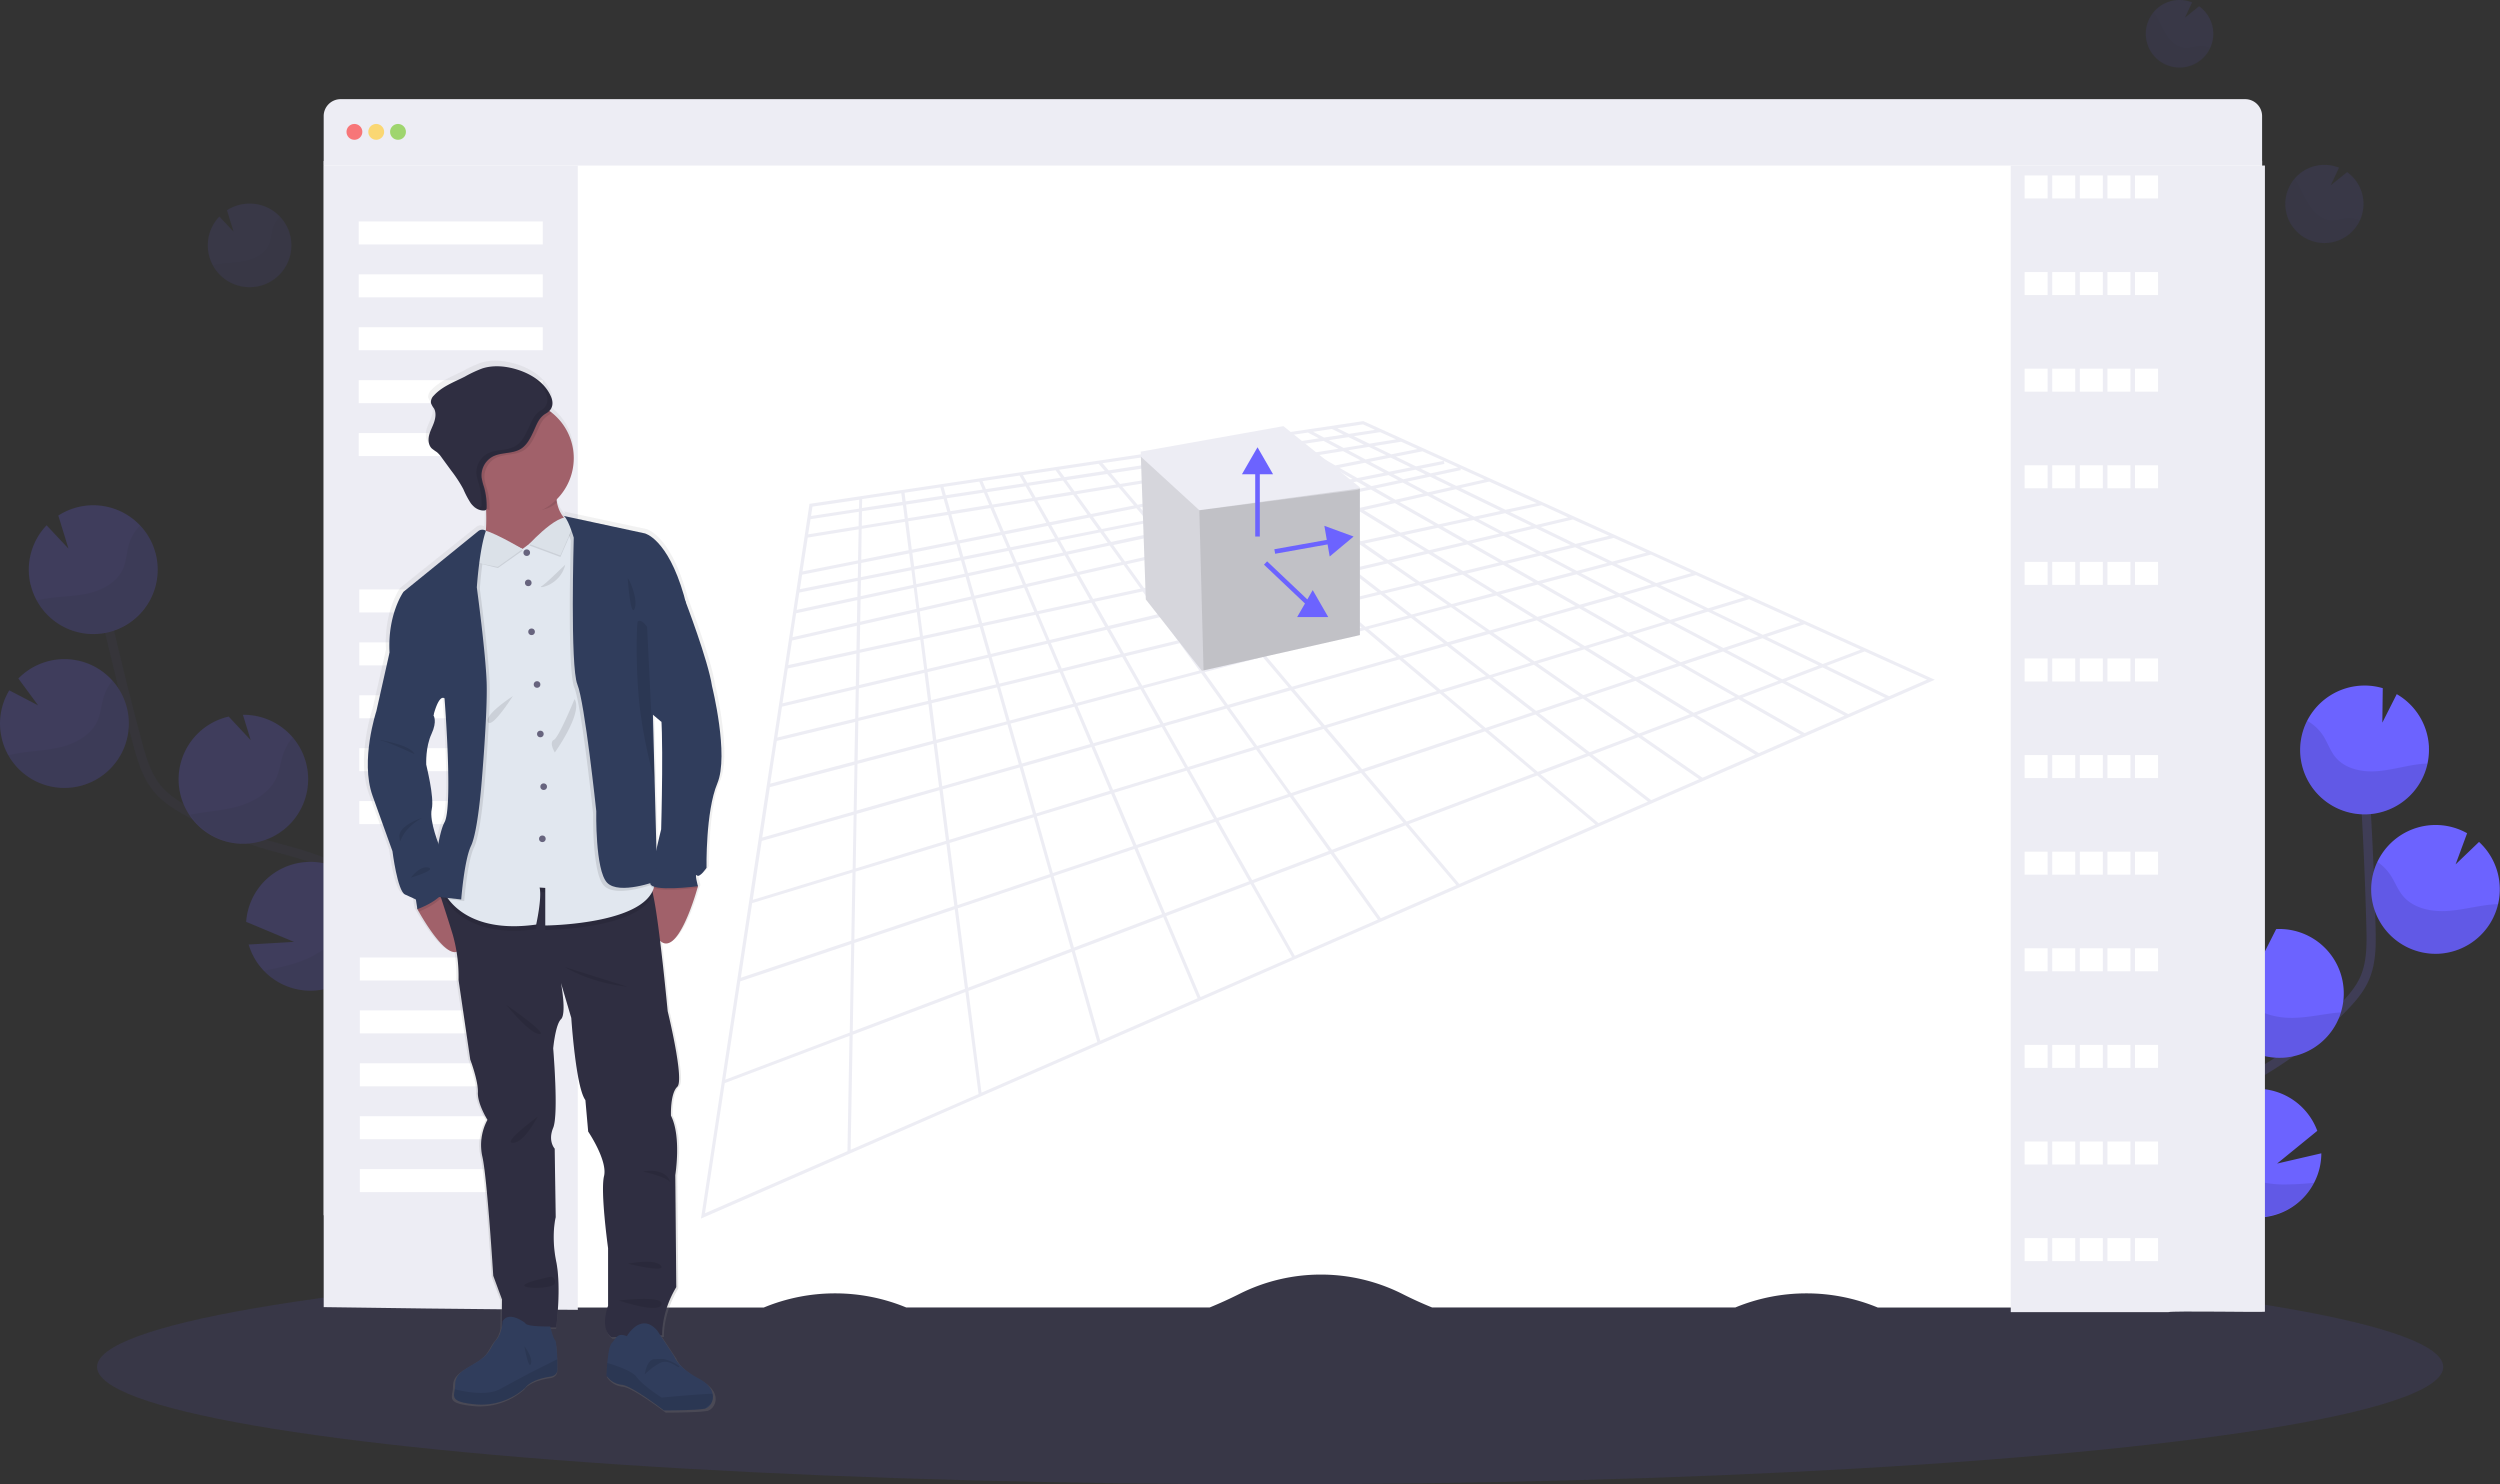 <svg data-name="Layer 1" xmlns="http://www.w3.org/2000/svg" width="1086.87" height="645.26"><rect width="100%" height="100%" fill="#333333" stroke="none"/><defs><linearGradient id="a" x1="1755.38" y1="741.53" x2="1755.38" y2="284.16" gradientTransform="translate(-1462.23)" gradientUnits="userSpaceOnUse"><stop offset="0" stop-color="gray" stop-opacity=".25"/><stop offset=".54" stop-color="gray" stop-opacity=".12"/><stop offset="1" stop-color="gray" stop-opacity=".1"/></linearGradient></defs><path d="M978.35 568.13c5.94-11-.8-24.46-8.54-34.27s-17.18-20-17-32.49c.29-18 19.34-28.55 34.57-38.07a169.08 169.08 0 0031-24.95c3.73-3.82 7.35-7.9 9.53-12.77 3.15-7 3.06-15 2.86-22.69q-1-38.43-3.79-76.78" fill="none" stroke="#3f3d56" stroke-miterlimit="10" stroke-width="4"/><path d="M1055.98 324.71a28 28 0 00-14-22.93l-6.27 12.4.19-15a28 28 0 1020.06 25.55zM1006.05 514.2a28 28 0 111.39-22.57l-17.48 14.23 19.23-4.46a27.66 27.66 0 01-3.14 12.8zM992.23 459.84a28 28 0 01-29.28-26.66 27.65 27.65 0 012.42-12.75 28 28 0 0118-15.51l-.14 11.54 6.34-12.55h.07a28 28 0 112.62 55.94zM1060.19 414.63a28 28 0 1112.38-52.39l-5 13.55 10.18-9.77a27.92 27.92 0 019 19.33 27.34 27.34 0 01-.71 7.71 28 28 0 01-25.85 21.57z" fill="#6c63ff"/><path d="M1052.21 332.17c-6.46.71-12.74 2.72-19.23 3.13s-13.6-1.16-17.71-6.2c-2.21-2.71-3.31-6.15-5.18-9.11a19.94 19.94 0 00-7.05-6.64 28 28 0 1052.34 18.59c-1.06.04-2.12.12-3.17.23zM1060.19 414.63a28 28 0 01-26.63-39.94 20.7 20.7 0 015.63 5.64c2 3 3.2 6.49 5.55 9.25 4.35 5.13 11.8 6.81 18.56 6.49s13.28-2.22 20-2.84c.93-.08 1.88-.15 2.82-.17a28 28 0 01-25.93 21.57zM992.23 459.84a28 28 0 01-29.28-26.66 27.65 27.65 0 012.42-12.75 22.75 22.75 0 015.92 5.69c2.17 3.07 3.53 6.6 6.07 9.44 4.72 5.26 12.66 7.11 19.82 6.94 6.94-.15 13.61-1.85 20.5-2.38a28 28 0 01-25.45 19.72zM1006.05 514.2a28 28 0 01-51-22.84 27.93 27.93 0 016.14 5.48c2.66 3.25 4.42 6.92 7.5 9.95 5.72 5.61 15 7.93 23.19 8.15a121.6 121.6 0 0014.17-.74z" opacity=".1"/><ellipse cx="552.2" cy="594.27" rx="510" ry="51" fill="#6c63ff" opacity=".1"/><g opacity=".1"><path d="M90.85 110.99a18.18 18.18 0 014.51-16.85l6.18 6.57-2.87-9.31a18.18 18.18 0 11-7.82 19.59z" fill="#6c63ff"/><path d="M94.57 114.95c4.15-.74 8.44-.64 12.55-1.58s8.27-3.21 9.9-7.1c.88-2.1.94-4.44 1.56-6.63a12.89 12.89 0 013.18-5.43 18.19 18.19 0 11-29.21 21.17c.67-.16 1.34-.31 2.02-.43z" opacity=".1"/></g><g opacity=".1"><path d="M939.01 2.72a14.71 14.71 0 0114-1.67l-3.09 6.61 6.13-4.94a14.68 14.68 0 11-17 0z" fill="#6c63ff"/><path d="M937.16 6.7c1.8 2.89 3 6.13 4.94 8.94s4.89 5.24 8.3 5.29c1.83 0 3.61-.62 5.43-.81a10.56 10.56 0 015 .75A14.69 14.69 0 11936.2 5.31c.35.45.67.91.96 1.39z" opacity=".1"/></g><g opacity=".1"><path d="M1000.67 74.83a17 17 0 0116.2-1.93l-3.57 7.65 7.1-5.73a17 17 0 11-19.73 0z" fill="#6c63ff"/><path d="M998.52 79.43c2.09 3.35 3.48 7.11 5.73 10.36s5.65 6.06 9.6 6.13c2.13 0 4.18-.73 6.3-.95a12.15 12.15 0 015.81.88 17 17 0 11-28.52-18c.38.5.74 1.03 1.08 1.58z" opacity=".1"/></g><g opacity=".2"><path d="M156.44 465.94c-8.79-8.87-6.13-23.7-1.47-35.29s10.84-24 7.12-36c-5.34-17.14-26.61-21.94-43.9-26.77a168.59 168.59 0 01-36.75-15.15c-4.66-2.6-9.28-5.5-12.75-9.56-5-5.84-7.17-13.53-9.15-21q-9.89-37.14-18-74.72" fill="none" stroke="#3f3d56" stroke-miterlimit="10" stroke-width="4"/><path d="M13.31 254.31a28 28 0 016.94-25.95l9.51 10.13-4.41-14.35a28 28 0 11-12 30.17zM114.68 422.01a28 28 0 10-7.66-21.24l20.79 8.71-19.71 1.15a27.72 27.72 0 006.58 11.38zM112.6 365.96a28 28 0 00-7-55.2l3.39 11-9.55-10.22h-.07a28 28 0 1013.27 54.4zM34.64 341.75a28 28 0 10-26.66-46.77l8.57 11.65-12.52-6.51a27.91 27.91 0 00-3.22 21.1 27.54 27.54 0 002.85 7.2 28 28 0 0030.98 13.33z" fill="#6c63ff"/><path d="M19.03 260.4c6.4-1.14 13-1 19.33-2.43s12.73-4.94 15.24-10.93c1.36-3.23 1.45-6.84 2.4-10.21a20.07 20.07 0 014.89-8.36 28 28 0 11-45 32.6c1.06-.25 2.1-.44 3.14-.67zM34.64 341.75a28 28 0 0014.28-45.83 20.69 20.69 0 00-3.81 7c-1.06 3.44-1.24 7.12-2.71 10.44-2.74 6.15-9.41 9.86-16 11.47s-13.37 1.61-20 2.91c-.92.19-1.84.39-2.76.64a28 28 0 0031 13.37zM112.6 365.96a28 28 0 0014.65-45.39 22.58 22.58 0 00-4.07 7.13c-1.22 3.56-1.53 7.33-3.17 10.77-3 6.37-10.14 10.39-17 12.25-6.7 1.81-13.58 2.06-20.34 3.5a28 28 0 0029.93 11.74zM114.68 422.01a28 28 0 0042.52-36.31 27.5 27.5 0 00-4.35 7c-1.64 3.86-2.28 7.88-4.39 11.65-3.9 7-12.11 11.84-19.94 14.37a122.41 122.41 0 01-13.84 3.29z" opacity=".1"/></g><path d="M983.44 69.98l-.22 498.29c-35 0 0 0-35.34.18H816.37l-.4-.16a81.06 81.06 0 00-61.23 0l-.33.14H622.62q-6.66-2.7-13-5.92a78.73 78.73 0 00-70.74 0q-6.39 3.21-13 5.92H393.99l-.33-.14a81.06 81.06 0 00-61.23 0l-.4.16H200.54a177 177 0 01-59.81-40.18V69.98z" fill="#fff"/><path d="M983.44 50.49v21.49H140.72V50.49a7.37 7.37 0 017.38-7.38h827.94a7.37 7.37 0 017.4 7.38z" fill="#ededf4"/><circle cx="154.08" cy="57.33" r="3.45" fill="#fa5959" opacity=".8"/><circle cx="163.56" cy="57.33" r="3.45" fill="#fed253" opacity=".8"/><circle cx="173.03" cy="57.33" r="3.45" fill="#8ccf4d" opacity=".8"/><path d="M251.2 71.98v497.47s-45-.18-110.47-1.18V71.98zM984.67 71.98v498.29c-.42.31-40.24-.46-42 .18h-68.5V71.98z" fill="#ededf4"/><path fill="#fff" d="M155.96 96.27h80v10h-80zM155.96 119.27h80v10h-80zM155.96 142.27h80v10h-80zM155.96 165.27h80v10h-80zM155.96 188.27h80v10h-80zM156.2 256.27h80v10h-80zM156.2 279.27h80v10h-80zM156.2 302.27h80v10h-80zM156.2 325.27h80v10h-80zM156.2 348.27h80v10h-80zM156.43 416.27h80v10h-80zM156.43 439.27h80v10h-80zM156.43 462.27h80v10h-80zM156.43 485.27h80v10h-80zM156.43 508.27h80v10h-80zM880.2 76.27h10v10h-10zM892.2 76.27h10v10h-10zM904.2 76.27h10v10h-10zM916.2 76.27h10v10h-10zM928.2 76.27h10v10h-10zM880.2 118.27h10v10h-10zM892.2 118.27h10v10h-10zM904.2 118.27h10v10h-10zM916.2 118.27h10v10h-10zM928.2 118.27h10v10h-10zM880.2 160.27h10v10h-10zM892.2 160.27h10v10h-10zM904.2 160.27h10v10h-10zM916.2 160.27h10v10h-10zM928.2 160.27h10v10h-10zM880.2 202.27h10v10h-10zM892.2 202.27h10v10h-10zM904.2 202.27h10v10h-10zM916.2 202.27h10v10h-10zM928.2 202.27h10v10h-10zM880.2 244.27h10v10h-10zM892.2 244.27h10v10h-10zM904.2 244.27h10v10h-10zM916.2 244.27h10v10h-10zM928.2 244.27h10v10h-10zM880.2 286.27h10v10h-10zM892.2 286.27h10v10h-10zM904.2 286.27h10v10h-10zM916.2 286.27h10v10h-10zM928.2 286.27h10v10h-10zM880.2 328.27h10v10h-10zM892.2 328.27h10v10h-10zM904.2 328.27h10v10h-10zM916.2 328.27h10v10h-10zM928.2 328.27h10v10h-10zM880.2 370.27h10v10h-10zM892.2 370.27h10v10h-10zM904.2 370.27h10v10h-10zM916.2 370.27h10v10h-10zM928.2 370.27h10v10h-10zM880.2 412.27h10v10h-10zM892.2 412.27h10v10h-10zM904.2 412.27h10v10h-10zM916.2 412.27h10v10h-10zM928.2 412.27h10v10h-10zM880.2 454.27h10v10h-10zM892.2 454.27h10v10h-10zM904.2 454.27h10v10h-10zM916.2 454.27h10v10h-10zM928.2 454.27h10v10h-10zM880.2 496.27h10v10h-10zM892.2 496.27h10v10h-10zM904.2 496.27h10v10h-10zM916.2 496.27h10v10h-10zM928.2 496.27h10v10h-10zM880.2 538.27h10v10h-10zM892.2 538.27h10v10h-10zM904.2 538.27h10v10h-10zM916.2 538.27h10v10h-10zM928.2 538.27h10v10h-10z"/><path d="M592.69 183.07l-31.57 4.72-65.15 9.73-143.53 21.45-.51.07-47 309.5-.19 1.23 535-233.62 1.42-.62zm216.23 99.37l-16.48 6.24-24.3-11.81 16.35-5.49zm-261.37-86.52l.54-.08 6 3.71-4.09.66-7.28 1.17-5.57-3.85 8.54-1.3zm-5.11 6.92l5.29 3.66 2.67 1.85-2.67.53-2 .4-5.29 1.05-7.66-5.93 9.06-1.46zm8.34-1.35l5.15-.84 8.09 5-11.75 2.34-2.59-1.79-5.29-3.66zm22.87-3.7l10.24-1.65 7.63 4-11 2.19-4.1-2.34-3.64-2.08zm9.68 7.75l4.71 2.69-1.08.22-11.87 2.36-7.37-4.53 12.54-2.49zm-33.89 11.81l10.81-2.16 1.6 1.12.37.25 2.31 1.6-11 2.37-3.09-2.44-.23-.19zm12.69-2.53l12.69-2.53 3 1.84.56.34.86.53-12.8 2.77-2.12-1.47-.38-.27zm-40.69 76.69l-24.88 6.56-7.21-12.75 23.51-5.69zm-9.4-13.11l-23.4 5.68-6-10.63 21.64-5.12.46-.11 5.73 8v.07zm75.53-44.33l2.3 1.6-5.7 1.23-6.73 1.44-.72.16-1.83-1.42-2.12-1.65-9-7 11.75-2.68 8.42 5.83zm-41.36-1.6l1.54-.35 14.34-3.27 8.92 6.91 2.12 1.65 1.9 1.47-16.88 3.65-2.39-2-1.62-1.36-7-5.88zm30.23 7.51l1.55 1.2.54.42 7.66 5.93-17.3 4.1-9.45-8zm-20 2.92l-5.47 1.18h-.1l-28.67 6.2-1.19.26-8.78-10.35 9.65-2.2 22.56-5.14zm-34.2 8.8l27.56-6 2.37-.51 5.59-1.21 9.49 8-6.34 1.5-2.33.55-28.82 6.82-7.52-8.86-.23-.27zm15.34 20.51l-14.7 3.56-9.4 2.28-7.31-10.17 16.39-3.88 6.7-1.58zm-14.67 5l15.67-3.79 9.42 11.11-24.72 6.52-.42.11-8.52-11.87zm7.86-15.12l29-6.86 2.33-.55 6.45-1.53 10.68 9-4.65 1.13-9 2.17-26.54 6.44zm39.47-9.34l17.35-4.1 3.65 2.83 7.62 5.91-7.62 1.85-10.33 2.5zm21-3l-1.93-1.5 1.93-.46 12-2.83 12.18 8.43-14.82 3.59zm0-3.38l-3.33.79-8.3-6.43-1.45-1.1 3.68-.8 9.36-2h.17l10.28 7.12zm-28.83-19l-7.43-5.74 11.12-2.39 7.9 5.47zm-1.74.4l-12.93 2.95-2 .45-.86.2-7.12-6 8-1.72 2-.43 5.52-1.19zm-17.48 4l-21.39 4.86-10.62 2.42-5.74-6.75 16.12-3.47 14.42-3.11zm-33.48 7.63l-12.16 2.77-8.46 1.93-5.12-7.13 13.3-2.86 6.67-1.48zm-12.11 4.18l13.11-3 8.73 10.31-21.47 4.65-.6.13-7.45-10.38zm22.84 8.5l1.82 2.14 5.95 7-5.72 1.41-17.23 4-7-9.78zm19.6 20.95l24.58-6 10.65-2.59 5.24-1.27 10.68 9 .8.67-.8.21-41.76 11zm51.16-2.62l-9-7.6 9-2.18 9-2.19 11.84 9.19-18.41 4.86zm10.73-12.39l14.94-3.62 12.48 8.64-15.63 4.12zm16.74-4.05l17.16-4.16 13.12 8.06-17.85 4.76zm-1.52-1.06l-12.16-8.42 16-3.79 13.16 8.09zm-13.71-9.48l-10.24-7.09 15.33-3.31 10.83 6.6zm-11.79-8.16l-.47-.33-13.84-9.58 13.66-3.12.18.11 15.65 9.63zm-15.85-11l-7.87-5.45 13-2.8 8.41 5.17zm-27.36-6l3.33 2.57-4.1.88-2 .43-9.32 2-4.1-3.45 5-1 1.84-.36h.08l6.45-1.29 2-.39.54.43zm-27 4.6l9.11-1.82 4.13 3.48-13.12 2.83-17.12 3.75-3.47-4.09zm-18.51 8.5l-5.75 1.24-14.13 3-3.21-4.48 17.17-3.43 2.43-.48zm-21.35 4.6l-18 3.87-2.77-4.88 17.52-3.5zm.88 1.22l5.13 7.15-19 4.33-4.28-7.57zm6 8.36l7.44 10.36-20.68 4.48-5.92-10.47zm8.32 11.59l1.31 1.79 5.71 8-.53.12-21.41 5.07-5.93-10.49zm-9.58 27.2l-25.63 6.29-4.69-11.09 24.3-5.75zm.7 1.25l7.23 12.77-27.22 7.27-5.79-13.7zm7.93 14l8.61 15.24-29.1 8.28-6.9-16.22zm1.38-.36l25-6.6 10.23 14.23-26.63 7.58zm26.47-7l25.27-6.6 11.28 13.29-26.41 7.51zm26.78-7l40.77-10.76 2.09-.55 13.79 11.71-45.42 12.92zm44.46-11.77l18.52-4.83 14.3 11.08-19 5.41zm20.18-5.32l15.74-4.15 15.14 10.49-16.61 4.72zm17.49-4.51l18-4.74 16 9.83-18.87 5.37zm19.85-5.25l16.1-4.24 16.39 9.35-16.53 4.7zm-1.62-1l-13.07-8 15.69-3.84 13.37 7.63zm-14.72-9.06l-13.15-8.08 15-3.55 13.75 7.84zm-14.81-9.11l-10.79-6.58 14.68-3.18 11 6.27zm-12.46-7.66l-15.86-9.75 13.47-3.07 17 9.68zm-17.54-10.79h-.06l-8.35-5.13 8.32-1.79 4.82-1 8.63 4.93zm-.06-8.35l-4.48 1h-.1l-5.47 1.22-.63-.39-.58-.36-3.15-1.94 11.54-2.3 1.51-.3 4.35 2.48zm-18.1-1.19l-12.54 2.5-6.73-4.67 11.9-2.36zm-14.42 2.87l-10.67 2.13-.31-.24-2-1.55-3.86-3 3.86-.77 2-.4 4.24-.84zm-13 2.09l.52.4-.52.1-14.78 2.95-5.78-4.87 14.9-3zm-16.5 3.79l-8 1.61-21.17 4.22-3.15-3.71-1.31-1.46 1.18-.23 19-3.78 7.67-1.53zm-32.31 4.34l1.53 1.8-1.45.29-18 3.6-3.8-5.3 18.89-3.75zm-19.42 6l-17.35 3.46-3.08-5.44 16.63-3.31zm-18.78 3.75l-19.4 3.87-2.36-5.6 18.67-3.7zm.72 1.26l2.77 4.9-20.09 4.33-2.25-5.33zm3.48 6.16l4.3 7.59-21.15 4.82-3.4-8.05zm5 8.84l5.91 10.45-22.78 4.93-4.44-10.52zm6.62 11.71l5.92 10.5-24.13 5.71-4.76-11.26zm-14.3 28.93l-25.78 6.25-3.3-11.58 24.38-5.77zm.54 1.29l5.8 13.72-27.6 7.28-4.17-14.71zm6.34 15l6.87 16.24-29.72 8.45-4.91-17.37zm7.41 17.52l8 19-32.07 9.86-5.76-20.33zm1.34-.38l29.26-8.33 10.07 17.79-31.3 9.54zm30.59-8.71l26.8-7.63 11.94 16.64-28.68 8.75zm28.21-8l26.53-7.54 13.29 15.65-27.9 8.51zm28-8l45.71-13 16.34 13.76-48.76 14.89zm47.31-13.46l19.1-5.43 17 13.15-19.75 6zm20.74-5.9l16.74-4.69 18 12.46-17.78 5.42zm18.45-5.24l19-5.4 19 11.71-20.08 6.12zm20.79-5.92l16.62-4.72 19.6 11.19-17.19 5.24zm18.5-5.24l15.56-4.43 20.17 10.64-16.18 4.94zm-1.67-1l-16.33-9.29 15-3.95 16.83 8.87zm-18.07-10.29l-13.32-7.59 14.56-3.53 13.65 7.2zm-15.06-8.59l-13.75-7.84 13.8-3.26 14.41 7.6zm-15.5-8.84l-10.94-6.24 13.44-2.9 11.2 5.9zm-12.7-7.23l-17-9.69 12.16-2.78 18.16 9.58zm-18.77-10.7l-8.6-4.91 11.77-2.54 8.9 4.7zm-10.4-5.93l-4.31-2.46 11.67-2.33 4.31 2.27zm-6.13-3.5l-7.79-4.45 11.11-2.2 8.24 4.34zm-11.7-5.08L566 205.24l-8-4.92 12.59-2zm-39.83 7.93l-14.81 2.94-7.76-6.53 14.84-2.4zm-16.53 3.29l-7.58 1.51-17.78 3.53-2.15.43-6.64-7.82 8.48-1.37 10.53-1.7 7.3-1.18zm-29.06 5.77l-18.74 3.73-6.2-8.63 18.27-3zm-20.23 4l-16.46 3.27-5.35-9.39 15.57-2.52zm-17.89 3.56l-18.51 3.68-4.39-10.36 17.52-2.83zm-19.9 4l-18.21 3.62-3.2-11.3 17-2.75zm.55 1.29l2.37 5.6-19.12 3.81-1.63-5.75zm2.92 6.9l2.26 5.35-19.91 4.29-1.64-5.79zm2.81 6.64l3.4 8.06-21.07 4.8-2.42-8.53zm3.95 9.35l4.44 10.51-22.69 4.9-3-10.57zm5 11.8l4.77 11.28-24.22 5.73-3.41-12.07zm-17.15 30.24l-28.24 6.84-1.56-12.16 26.51-6.27zm.37 1.33l4.17 14.77-30.56 8-2-15.9zm4.55 16.06l4.93 17.4-33.29 9.47-2.4-18.76zm5.3 18.73l5.77 20.36-36.43 11.1-2.82-21.94zm6.14 21.68l7 24.68-40.15 13.48-3.47-27zm1.32-.4l32.33-9.86 9.63 22.77-35 11.73zm33.68-10.3l31.45-9.59 11.88 21-33.72 11.32zm32.8-10l28.84-8.79L560 345.23l-30.91 10.4zm30.2-9.18l28-8.54 15.3 18-29.43 9.88zm29.46-9l49.07-15 18.34 15.45-52.14 17.5zm50.64-15.44l19.83-6 18.87 14.62-20.39 6.84zm21.44-6.54l17.9-5.45 19.8 13.71-18.88 6.33zm19.58-6l20.21-6.16 20.67 12.79-21.16 7.1zm22-6.69l17.27-5.27 21.08 12-17.7 5.95zm19.09-5.82l16.26-5 21.49 11.33-16.73 5.62zm18.13-5.53l14.78-4.51 22 10.67-15.31 5.13zm-1.73-.92l-20.12-10.61 14-4 20.82 10.11zm-21.91-11.49l-16.78-8.85 13.36-3.54 17.32 8.41zm-18.58-9.8l-13.59-7.17 12.86-3.12 14 6.79zm-15.44-8.14l-14.39-7.59 12-2.85 15.11 7.34zm-16.24-8.57l-11.14-5.88 11.61-2.51 11.46 5.57zm-13-6.88l-18.2-9.6 10.26-2.33 19.44 9.44zm-20.07-10.58l-8.86-4.68 9.8-2.11 9.21 4.47zm-10.76-5.68l-4.26-2.25 9.65-1.92 4.3 2.08zm-6.2-3.27l-8.23-4.34 9-1.8 8.73 4.24zm-10.17-5.36l-7.52-4 9-1.45 7.49 3.64zm-9.55-5l-6.4-3.37 8.54-1.31 6.7 3.26zm-2.26.37l-9.7 1.52-1.32.21-6.19-3.52 2.84-.43 7.91-1.21zm-13.16 2.13l-12.48 2-6-3.69 12.21-1.92zm-27.9 4.5l-9.52 1.54-5.2-4 9.11-1.39zm-11.37 1.8l-14.74 2.38-5-4.21 14.51-2.22zm-16.54 2.67l-7.21 1.17-9.28 1.5-9.47 1.53-3.93-4.63 13.22-2 4.73-.73 6.93-1.05zm-27.6 4.42l-18.13 3-3.49-4.86 17.68-2.7zm-19.65 3.17l-15.4 2.49-2.89-5.11 14.79-2.26zm-16.85 2.72l-17.36 2.85-2.27-5.38 16.72-2.55zm-18.75 3l-16.84 2.72-1.59-5.61 16.15-2.46zm-18.21 3.01l-17.14 2.77-.77-5.93 16.31-2.49zm.38 1.34l3.2 11.32-19 3.77-1.55-12.33zm3.58 12.65l1.63 5.76-20 4-.77-5.94zm2 7.09l1.64 5.81-21.08 4.54-.81-6.32zm2 7.14l2.42 8.55-22.53 5.14-1.17-9.11zm2.8 9.88l3 10.56-24.36 5.27-1.37-10.65zm3.36 11.89l3.48 12.11-26.32 6.22-1.66-13zm-22.5 32.18l-30.29 7.34.22-12.77 28.51-6.74zm.18 1.38l2 15.93-32.77 8.62.3-17.2zm2.22 17.31l2.41 18.78-35.83 10.19.36-20.26zm2.58 20.16l2.82 22-39.26 12 .42-23.69zm3 23.36l3.46 27-43.46 14.61.53-29.58zm3.64 28.42l4.44 34.57-48.78 18.48.68-38.4zm1.34-.45l40.35-13.54 8.81 31.12-44.73 16.94zm41.66-14l35.14-11.79 12 28.34-38.33 14.52zm36.49-12.25l33.87-11.33 14.61 25.83-36.53 13.83zm35.21-11.82l31-10.41 16.91 23.56-33.32 12.67zm32.41-10.87l29.54-9.91 18.39 21.66-31.06 11.76zm31-10.39l52.42-17.59 21.54 18.15-55.61 21.06zm53.95-18.1l20.41-6.82 22 17-21 7.94zm22-7.39l19-6.37 22.84 15.81-19.9 7.54zm20.62-6.92l21.27-7.14 23.63 14.53-22.13 8.38zm23-7.71l17.78-6 23.85 13.6-18.08 6.85zm19.53-6.56l16.82-5.64 24.09 12.71-17.14 6.49zm18.58-6.24l15.4-5.16 24.4 11.85-15.79 6zm31.78-12.11l-16.28 5.46-21.93-10.6 16-4.87zm-24.09-10.89l-15.9 4.84-20.77-10.09 15.4-4.38zm-23.22-10.49l-15.31 4.36-17.27-8.39 15-4zm-19.62-8.88l-14.86 3.92-13.92-6.76 14.65-3.55zm-16.17-7.32l-14.56 3.53-15.1-7.33 13.95-3.3zm-17.77-8l-13.85 3.27-11.4-5.58 13.71-3zm-13.65-6.18l-13.6 2.87-19.48-9.46 12.39-2.79zm-22.69-10.32l-12.32 2.8-9.17-4.45 11.15-2.4-.15-.7zm-11.51-5.21l-12 2.58-4.24-2.06 10.26-2.05-.26-1.3zm-6.32-2.86l-12 2.38-8.73-4.24 11.56-2.29zm-11.33-5.13l-11.42 2.28-7.42-3.58 11.72-1.89zm-9.33-4.22l-11.6 1.87-6.72-3.26 11.41-1.74zm-14.41-6.52l5.25 2.37-11.35 1.76-5-2.44zm-13.48 2l5 2.45-8.41 1.28-4.77-2.51zm-16.43 2.45l6-.89 4.78 2.52-7.33 1.12-3.3.51-4.54-2.6zm-6.61 1l4.55 2.6-12.14 1.85-4.34-2.66zm-14 2.1l4.35 2.68-10.77 1.64-4-2.76zm-12.4 1.86l4 2.76-9 1.37-3.67-2.84zm-10.54 1.57l3.68 2.85-14.41 2.2-3.58-2.9zm-23 3.44l.35-.05 6.6-1 3.47 2.93-6.82 1-3.48.53-14.21 2.17-2.66-3.13zm-18.43 2.71l2.67 3.13-17.54 2.68-2.34-3.21zm-18.73 2.8l2.33 3.24-14.62 2.23-1.9-3.35zm-15.65 2.33l1.9 3.36-16.55 2.53-1.47-3.48zm-17.53 2.62l1.48 3.48-16 2.44-1-3.6zm-16.9 2.53l1 3.6-16.1 2.46-.48-3.74zm-34 5.07l17-2.54.48 3.74-17.58 2.68zm-.09 5.28l17.82-2.63.76 5.95-18.65 3zm-.14 7.65l18.86-3.05 1.58 12.34-20.61 4.15zm-.17 14.85l20.83-4.13.76 5.94-21.75 4.34zm-.13 7.53l21.95-4.37.81 6.33-22.89 4.93zm-.15 8.31l23.09-5 1.17 9.12-24.43 5.57zm-.2 11.13l24.63-5.61 1.37 10.63-26.19 5.66zm26.17 6.39l1.67 13-28.3 6.7.25-14zm-46.91-57.86l20.33-3-.07 3.88-20.87 3.19zm-.82 5.46l21-3.22-.11 6.26-21.94 3.55zm-1.22 8l22.14-3.58-.29 13.49-24.13 4.8zm-2.45 16.13l24.32-4.84-.1 6.13-25.18 5zm-1.23 7.78l25.37-5.06-.12 6.91-26.39 5.68zm-1.36 9l26.58-5.72-.17 9.73-28 6.38zm-1.8 11.85l28.19-6.42-.19 10.66-29.62 6.41zm-1.84 12.15l29.81-6.45-.25 14.05-31.86 7.53zm-2.52 16.6l32.06-7.6-.23 12.78-33.86 8.22zm-2.26 14.88l34.07-8.25-.35 17.17-36.58 9.65zm-3 20.11l36.78-9.7-.36 20.28-39.74 11.31zm-3.55 23.38l39.95-11.36-.42 23.73-43.42 13.23zm-4.16 27.03l43.61-13.29-.52 29.61-48 16.11zm41.43 107.83l-61.93 27 8.59-56.58 54.23-20.54zm-53.11-31.09l6.52-42.74 48.22-16.18-.63 38.46zm54.5 30.48l.89-50 49-18.55 5.72 44.33zm56.88-24.83l-5.67-44.21 44.93-17 11.1 39.23zm51.64-22.56l-11.09-39.16 38.49-14.57 14.9 35.26zm43.57-19l-14.88-35.2 36.68-13.9 18 31.74zm41-17.92L545 383.87l33.5-12.69 20.52 28.6zm37.39-16.33l-20.42-28.58 31.18-11.8 22.09 26zm34.13-14.91l-22-26 55.88-21.16 25.29 21.31zm60.54-26.44l-25.2-21.23 21-8 25.66 19.88zm22.87-10l-25.56-19.81 20-7.57 26.4 18.28zm22.32-9.75l-26.31-18.23 22.24-8.42 27 16.63zm24.5-10.7l-27-16.56 18.16-6.88 27.08 15.45zm19.87-8.68l-27-15.39 17.21-6.52 27.16 14.32zm19-8.29l-27.06-14.27 15.86-6 27.28 13.25zm17.75-7.75l-27.17-13.2 16.55-6.27 27.11 12.27z" fill="#ededf4"/><path fill="#ededf4" d="M591.2 211.85v64.26l-68.69 15.51-24.37-31.02-2.15-62.06-.06-2.19 62.03-11.08 33.24 26.58z"/><path opacity=".1" d="M591.2 212.3v63.81l-67.96 15.35-.73.16-24.37-31.02-2.15-62.06 25.41 23.28 69.8-9.52z"/><path opacity=".1" d="M591.2 212.5v63.61l-67.96 15.35-1.84-69.64 68.69-8.86 1.11-.46z"/><path fill="#6c63ff" d="M553.46 206.18l-3.38-5.87-3.38-5.86-3.39 5.86-3.38 5.87h5.77v27.09h2v-27.09h5.76zM574.08 262.41l-3.38-5.87-2.34 4.06-17.48-16.56-1.37 1.45 17.82 16.89-.02.03-3.38 5.86h13.53l-3.38-5.86zM582.12 230.93l-6.36-2.33 1.06 6.11-22.8 4.07.35 1.97 22.79-4.07.92 5.26 5.19-4.34 5.2-4.34-6.35-2.33z"/><path d="M367.3 424.3c-1.68-11.25-11.89-37.48-11.89-37.48-.18-.79-.38-1.56-.61-2.33-7.25-24.93-17.29-27.14-17.29-27.14l-35.94-7.66a2.75 2.75 0 01.74.72c-.18 0-.37 0-.57.08a14.09 14.09 0 01-3.15-6.81c-.07-.37-.13-.76-.18-1.15a25.28 25.28 0 00-2.06-38c-.37-.29-.75-.58-1.15-.85 1.7-1.8 1.75-4.31.49-6.81-2.84-5.89-9-9.61-15.32-11.42-4.84-1.39-10.09-1.84-14.88-.32a54.27 54.27 0 00-7.78 3.61c-4.78 2.39-10 4.27-13.63 8.19a4.06 4.06 0 00-1.36 3.29 8.89 8.89 0 001.35 2.39c1 1.79.76 4.05.07 6s-1.73 3.76-2.22 5.76-.3 4.35 1.2 5.78a26 26 0 002.25 1.59 12 12 0 012.14 2.4l4.26 5.75a59 59 0 015.32 8.11 39.36 39.36 0 003.3 6.18 9 9 0 001.42 1.48l-.42-.16a6.45 6.45 0 004.76 1.83h.22a1.29 1.29 0 00.86-.35v.79c.08 2.76.06 5.7-.13 8.46l-.33-.17a2.89 2.89 0 00-3.1.33l-33.11 26.55s-7.2 9.85-6.19 26.83l-5.8 25.48s-7.26 21.62-1.68 37.07 8.81 24.26 8.81 24.26 2.24 17.54 5.58 19 4.8 2.21 4.8 2.21l.67 4.19s.22.41.61 1.1c2.44 4.24 11.47 19.2 16.72 17.6a68 68 0 01.85 12.3l5.19 34.85s3.62 9.49 3.4 14.45 4.24 12 4.24 12a23 23 0 00-2.23 16.22c2.12 9.26 4.8 52.06 4.8 52.06l3.9 10.37-.08 12.07a11.67 11.67 0 01-2.4 5.39c-2.51 2.72-2.34 5.87-8.37 9.59s-9.87 5.13-9.87 10.09a12.93 12.93 0 01-.18 2c-.56 3.63-1.65 5.58 9.47 6.64a29.26 29.26 0 0021.75-7.28s1.93-3.48 11-4.88c0 0 3.09-.17 3.26-2.9.06-.94.05-2.75 0-4.73-.15-3.79-.51-8.2-1-8.42s-1.66-4.08-2-5.46h2.51s2.35-17.54 0-28.9-.22-19.41-.22-19.41l-.45-30s-3.12-3.31-.67-9.16 0-34.74 0-34.74.9-10.37 3.46-12.8.13-15.19 0-15.85l4.57 15.3s2 30.45 6.25 36l1.22 13.78s8.7 12.69 7 19.53 1.79 31.55 1.79 31.55v25.26s-3.91 10.14 1.56 13.78l2.35-.09c-.8.72-1.37 1.81-2.27 2.74-1.05 1.08-1.64 5.17-2 8.69-.28 3-.37 5.54-.37 5.54a9.18 9.18 0 006.7 4c4.35.25 18.74 11.25 18.74 11.25s14.23 0 17.91-.74h.21a4.87 4.87 0 002.78-2.27 5.74 5.74 0 00.67-4.17c-.45-2.18-2.18-4.56-6-6.59-9.55-5-11-9.75-11-9.75l-6.24-9.37h.89s-.56-9.92 6.24-21.07L351 638.4s2.79-16.88-2-26c0 0-.39-9.71 2.81-12.68s-4.26-33.1-4.26-33.1-1.53-16.16-3.37-30.91c7.53 7.14 15.35-18.58 16.66-23.14h.19s0-.13-.09-.34l.09-.33s-1.67-5.95-.45-4.74 4.24-3.31 4.24-3.31-.44-24.6 4.8-37-2.32-42.55-2.32-42.55zM344.87 440v-.06c.78 15-.15 47.07-.15 47.07s-1 4.1-2.14 8.94l-.79-30.45-.75-28.68zm-96-10.35s3.79 47.43 0 54.27c-1.08 1.94-2 5.41-2.74 9.37-1.25-3.29-3.9-11-3-15.11 1.22-5.29-2.46-19.19-2.46-19.52s-.33-7.72 2.35-13.4.89-8.11.89-8.11 2.24-9.32 4.92-7.55z" transform="translate(-56.56 -127.37)" fill="url(#a)"/><path d="M201.5 409.04c-3.3 14.53-16.44-7.43-19.43-12.7l-.61-1.09 1.43-6.68 7.53-3.07a21 21 0 013.37 2.19c4.12 3.22 10.26 10.11 7.71 21.35zM303.44 385.28s0 .11-.08.32l-.11.36c-1.28 4.53-8.95 30.06-16.34 23-8.1-7.77-4.16-25.63-4.16-25.63h.05l17-1.74 3.37 3.46z" fill="#a1616a"/><path d="M293.58 510.87l.43 48.71c-6.67 11.07-6.12 20.92-6.12 20.92l-22 .87c-5.37-3.61-1.53-13.68-1.53-13.68v-25.06s-3.4-24.52-1.76-31.31-6.89-19.38-6.89-19.38l-1.21-13.68c-4.16-5.48-6.13-35.7-6.13-35.7l-4.48-15.19c.12.66 2.44 13.39 0 15.74s-3.39 12.7-3.39 12.7 2.41 28.69 0 34.49.65 9.09.65 9.09l.44 29.78s-2.08 8 .22 19.26 0 28.69 0 28.69h-23.67l.11-12.15-3.81-10.34s-2.63-42.48-4.71-51.68a23.06 23.06 0 012.19-16.09s-4.38-7-4.16-11.94-3.32-14.29-3.32-14.29l-5.09-34.6a67 67 0 00-2.52-19.71c-3-9.85-7.33-22.77-7.33-22.77l4.94.44 25 2.22s60.65-4.08 63.37-.69a11.18 11.18 0 011.14 3.53c2.72 12.24 6.32 50.56 6.32 50.56s7.34 29.89 4.19 32.85-2.76 12.58-2.76 12.58c4.61 9.07 1.88 25.83 1.88 25.83z" fill="#2f2e41"/><path d="M242.31 595.63c-.17 2.71-3.2 2.87-3.2 2.87-8.87 1.4-10.76 4.85-10.76 4.85a28.55 28.55 0 01-21.35 7.23c-10.91-1-9.84-3-9.29-6.6a12.67 12.67 0 00.18-2c0-4.93 3.77-6.32 9.69-10s5.74-6.82 8.21-9.52 2.71-8 2.71-8c2.79-4.85 9.85.73 9.85.73.33 1.72 10.84 1.48 10.84 1.48s1.4 5.58 2.11 5.91c.48.22.83 4.6 1 8.36.05 1.91.07 3.69.01 4.69z" fill="#303d5c"/><path d="M242.31 595.63c-.17 2.71-3.2 2.87-3.2 2.87-8.87 1.4-10.76 4.85-10.76 4.85a28.55 28.55 0 01-21.35 7.23c-10.91-1-9.84-3-9.29-6.6 4.87 1.21 14.2 2.9 19.63-.06 7.56-4.1 13-7 13-7l11.95-6c.06 1.93.08 3.71.02 4.71z" opacity=".1"/><path d="M309.14 610.19a4.78 4.78 0 01-2.73 2.26h-.21c-3.61.73-17.58.73-17.58.73s-14.12-10.91-18.39-11.16a9 9 0 01-6.57-4s.08-2.54.36-5.49c.33-3.5.91-7.56 1.94-8.63 1.89-2 2.3-4.68 6.57-3 0 0 6.07-10.69 13.21-2.43l7.4 11.22s1.39 4.68 10.76 9.69c3.75 2 5.45 4.37 5.89 6.53a5.8 5.8 0 01-.65 4.28z" fill="#303d5c"/><path d="M309.14 610.19c-.84.71-1.76 1.47-2.73 2.26h-.21c-3.61.73-17.58.73-17.58.73s-14.12-10.91-18.39-11.16a9 9 0 01-6.57-4s.08-2.54.36-5.49c4.34 1.3 10.93 3.6 12.7 6.07 2.7 3.77 10.93 9 10.93 9s15.33-1.47 22.14-1.68a5.8 5.8 0 01-.65 4.27z" opacity=".1"/><path d="M249.44 228.11l-20.21 21.35s-24.47-1.8-20.2-9c2.18-3.68 2.52-11.39 2.33-18.09-.18-6.46-.85-12-.85-12s34.33-17.08 31.7-1.15a26.3 26.3 0 00-.1 9.1c1.52 8.04 7.33 9.79 7.33 9.79z" fill="#a1616a"/><path d="M242.23 209.22a26.3 26.3 0 00-.1 9.1c-4.58 4.63-10.94 3.61-18 3.61-4.66 0-9.66.07-13.41-2.14-.18-6.46-.22-9.42-.22-9.42s34.36-17.08 31.73-1.15z" opacity=".1"/><path d="M249.44 199.21a25.3 25.3 0 01-25.3 25.29 25.29 25.29 0 1125.3-25.29z" fill="#a1616a"/><path d="M283.86 389.03c-6.29 15-46.81 15.3-46.81 15.3v-16.34l-2.45-.16c1.06 4.68-1.49 16.09-1.49 16.09-32 4.52-39.82-13.71-39.82-13.71l1.11-6.24 25 2.22s60.65-4.08 63.37-.69a11.18 11.18 0 011.09 3.53z" opacity=".1"/><path d="M237.05 402.36v-16.34l-2.45-.16c1.06 4.68-1.49 16.09-1.49 16.09-24.1 3.4-34.48-6.09-38.14-11a15.24 15.24 0 01-1.68-2.72l9.77-55 2.3-81 3.53-14.2.81-6.82v-.08h.09l2.49 1.07 14.91 6.45 16.94-12.79.24-.19.85-.63 1.4 1.12 3.48 2.79 11.17 72.11s19.37 55.52 23 77.93c.14.89.26 1.72.35 2.51 2.36 20.48-47.57 20.86-47.57 20.86z" fill="#e1e7ef"/><circle cx="229" cy="240.27" r="1.44" fill="#67647e"/><circle cx="229.66" cy="253.4" r="1.44" fill="#67647e"/><circle cx="231.1" cy="274.67" r="1.44" fill="#67647e"/><circle cx="233.48" cy="297.58" r="1.44" fill="#67647e"/><circle cx="234.92" cy="319.1" r="1.44" fill="#67647e"/><circle cx="236.36" cy="342.01" r="1.44" fill="#67647e"/><circle cx="235.79" cy="364.67" r="1.44" fill="#67647e"/><path d="M210.66 341.22s-1.61 21.07-4.56 27.2-4.27 23.32-4.27 23.32l-6.86-.78a15.24 15.24 0 01-1.68-2.72l9.77-55 2.3-81 3.53-14.2.81-6.82h.1a2.79 2.79 0 012.44 0l.33.17c-.1.28-.2.57-.28.86-2.68 8.38-3.68 23.82-3.68 23.82s3.84 28.25 4.27 41.39-2.22 43.76-2.22 43.76z" opacity=".1"/><path d="M193.79 387.69a4.11 4.11 0 01-.27.51c-2.66 4.5-9.4 7.36-11.45 8.14l-.61-1.09 1.43-6.68 7.53-3.07a21 21 0 013.37 2.19z" opacity=".1"/><path d="M175.55 280.17l-6.24 3.73-5.69 25.29s-7.12 21.46-1.65 36.78 8.65 24.09 8.65 24.09 2.19 17.41 5.48 18.83 4.71 2.19 4.71 2.19l.65 4.16s8.91-3 12.07-8.35-2.32-18.58-2.32-18.58-4.71-11.28-3.51-16.53-2.4-19-2.4-19.38-.33-7.67 2.29-13.3.88-8.05.88-8.05l-1.64-16.1z" fill="#303d5c"/><path d="M284.38 384.3s-16.53 6.24-21.79.76-4.71-31.09-4.71-31.09-5-47.3-8.21-55.07-1.53-63.84-1.53-63.84-2.14-7.25-4-9.14a1.77 1.77 0 00-.39-.32l.63.13 2.25.49 3.48 2.79 11.17 72.11s19.37 55.52 23 77.93z" opacity=".1"/><path d="M303.44 385.94h-.19c-2.07.27-20.45 2.49-20.52-1.34a11.66 11.66 0 01.07-1.32l17-1.74 3.37 3.46c.06.22.11.42.16.57z" opacity=".1"/><path d="M285.81 254.84l12.08 6.3s10 26 11.67 37.21c0 0 7.45 29.91 2.3 42.22s-4.7 36.72-4.7 36.72-3 4.49-4.17 3.28.44 4.71.44 4.71-20.63 2.74-20.72-1.31 4.73-23.43 4.73-23.43 1.31-46.1-.55-53.32-1.08-52.38-1.08-52.38z" fill="#303d5c"/><path d="M249.78 303.93s-6.78 16.64-9 17.74.43 5.47.43 5.47 12.41-17.3 8.57-23.21zM245.73 245.57c.08-.31-8.1 8-10.29 9.27s8-.07 10.29-9.27zM222.96 302.63s-12.48 8.07-10.84 11.26 10.84-11.26 10.84-11.26zM245.62 420.43s10.63 6.83 27.16 8.54zM220.11 436.85s9.86 12.37 14.35 12.7-14.35-12.7-14.35-12.7zM233.91 485.35c-.44.22-5.59 11.17-10.84 11.5s10.84-11.5 10.84-11.5zM279.56 509.33s9.77-2.19 11.94 4.82c0 0-.66-2.19-11.94-4.82zM273 549.4s11.82-2.41 14.34.88-14.34-.88-14.34-.88zM239.53 554.99c0 .11-12 2.41-11.57 3.94s12.85 1.31 13.28-1.1a2.28 2.28 0 00-1.71-2.84zM269.05 565.39s19.79-2.41 18.54 1.75-18.54-1.75-18.54-1.75zM165.44 321.63c.11.33 13 2.08 14.78 6.24 0 0-12.7-5.91-14.67-5.91M183.65 355.5s-10.73 3.39-10 8.54-1.05-2.41 10-8.54zM178.65 381.56s3.91-5.37 7.63-4.38-7.63 4.38-7.63 4.38zM239.94 179.44a6.17 6.17 0 01-1.26.94c-3.11 1.8-3.95 4.58-5.44 7.78-1.36 2.93-2.88 6-5.64 7.7-3.56 2.15-8.26 1.36-12 3.24a9.32 9.32 0 00-4.95 9.15 26.48 26.48 0 001.05 4.19 29.51 29.51 0 011.13 9.11 1.23 1.23 0 010 .27 25.29 25.29 0 1127.1-42.38z" opacity=".1"/><path d="M239.28 171.83c-2.78-5.84-8.82-9.53-15-11.33-4.74-1.38-9.89-1.83-14.6-.32a53.49 53.49 0 00-7.63 3.58c-4.69 2.37-9.85 4.25-13.38 8.14a4 4 0 00-1.33 3.26 8.53 8.53 0 001.32 2.37c1 1.78.74 4 .07 6s-1.7 3.73-2.18 5.72-.29 4.31 1.18 5.73a26.64 26.64 0 002.2 1.58 12 12 0 012.11 2.38l4.17 5.71a58.67 58.67 0 015.23 8 39 39 0 003.24 6.13c1.39 1.85 3.56 3.34 5.87 3.13a1.12 1.12 0 00.92-.44 1.26 1.26 0 00.12-.58 30.07 30.07 0 00-1.13-9.1 25.58 25.58 0 01-1.06-4.2 9.32 9.32 0 014.95-9.15c3.72-1.87 8.42-1.08 12-3.23 2.76-1.67 4.28-4.77 5.64-7.7 1.49-3.21 2.32-6 5.44-7.79s3.39-4.82 1.85-7.89z" fill="#2f2e41"/><path d="M227.95 585.23s3.85 4.93 2.86 7.72-2.86-7.72-2.86-7.72zM280.29 597.55s.86-6.61 4.31-6.67 3.61-.35 6.24.65 5.1 2.59 4.32 2.83-4.54-3.78-8.37-1.73a27.8 27.8 0 00-6.5 4.92zM216.44 246.96l10.8-7.6s-15.85-9.36-17.74-8.05-3.18 13.15-3.18 13.15z" opacity=".1"/><path d="M216.36 246.46l10.84-7.76s-15.85-9.36-17.74-8-3.18 13.8-3.18 13.8z" fill="#e1e7ef"/><path d="M216.36 246.46l10.84-7.76s-15.85-9.36-17.74-8-3.18 13.8-3.18 13.8z" opacity=".03"/><path d="M211.26 230.75l-.33-.17a2.81 2.81 0 00-3 .32l-32.49 26.36s-7.06 9.77-6.08 26.64l19.08 27.15s2.19-9.2 4.82-7.45c0 0 3.72 47.08 0 53.87s-5.34 32.16-5.34 32.16l12.59 1.42s1.32-17.19 4.27-23.32 4.57-27.19 4.57-27.19 2.66-30.62 2.22-43.76-4.27-41.38-4.27-41.38 1.07-16.53 3.96-24.65z" fill="#303d5c"/><path d="M243.63 242.15l-13.51-5s17.2-18.83 19.34-8.38z" opacity=".1"/><path d="M243.63 241.5l-13.51-5s17.2-18.87 19.32-8.39z" fill="#e1e7ef"/><path d="M243.63 241.5l-13.51-5s17.2-18.87 19.32-8.39z" opacity=".03"/><path d="M243.19 225.48a.74.74 0 01.56.12z" opacity=".1"/><path d="M244.5 224.17l35.83 7.72s9.85 2.19 17 26.93-9.74 55.06-9.74 55.06l-3.73-3.16 1.87 72.26s-16.54 6.24-21.79.77-4.71-31.1-4.71-31.1-5-47.3-8.21-55.07-1.58-63.83-1.58-63.83-2.94-10.02-4.94-9.58z" fill="#303d5c"/><path d="M277.27 270.21c-.51.47-1.1 22.33 1.09 39a212.24 212.24 0 006.21 30l-3.25-66.68s-2.52-3.74-4.05-2.32zM272.89 251.38c.87.55 4.7 9.63 2.95 13.36s-2.95-13.36-2.95-13.36zM239.07 171.83a19.69 19.69 0 00-7.88-8.25 18.77 18.77 0 015.91 6.94c1.53 3.07 1.09 6.15-1.92 7.89s-3.95 4.58-5.44 7.78c-1.36 2.93-2.87 6-5.64 7.7-3.56 2.15-8.26 1.36-12 3.23a9.34 9.34 0 00-4.95 9.16 26.76 26.76 0 001.05 4.19 29.51 29.51 0 011.13 9.11 1.14 1.14 0 01-.12.58 1.11 1.11 0 01-.92.44 5.45 5.45 0 01-2.7-.5 6.27 6.27 0 004.67 1.81.9.9 0 001-1 29.75 29.75 0 00-1.12-9.1 25.58 25.58 0 01-1.06-4.2 9.32 9.32 0 015-9.15c3.71-1.87 8.41-1.08 12-3.23 2.77-1.67 4.28-4.77 5.64-7.7 1.5-3.21 2.33-6 5.44-7.79s3.44-4.84 1.91-7.91z" opacity=".1"/></svg>